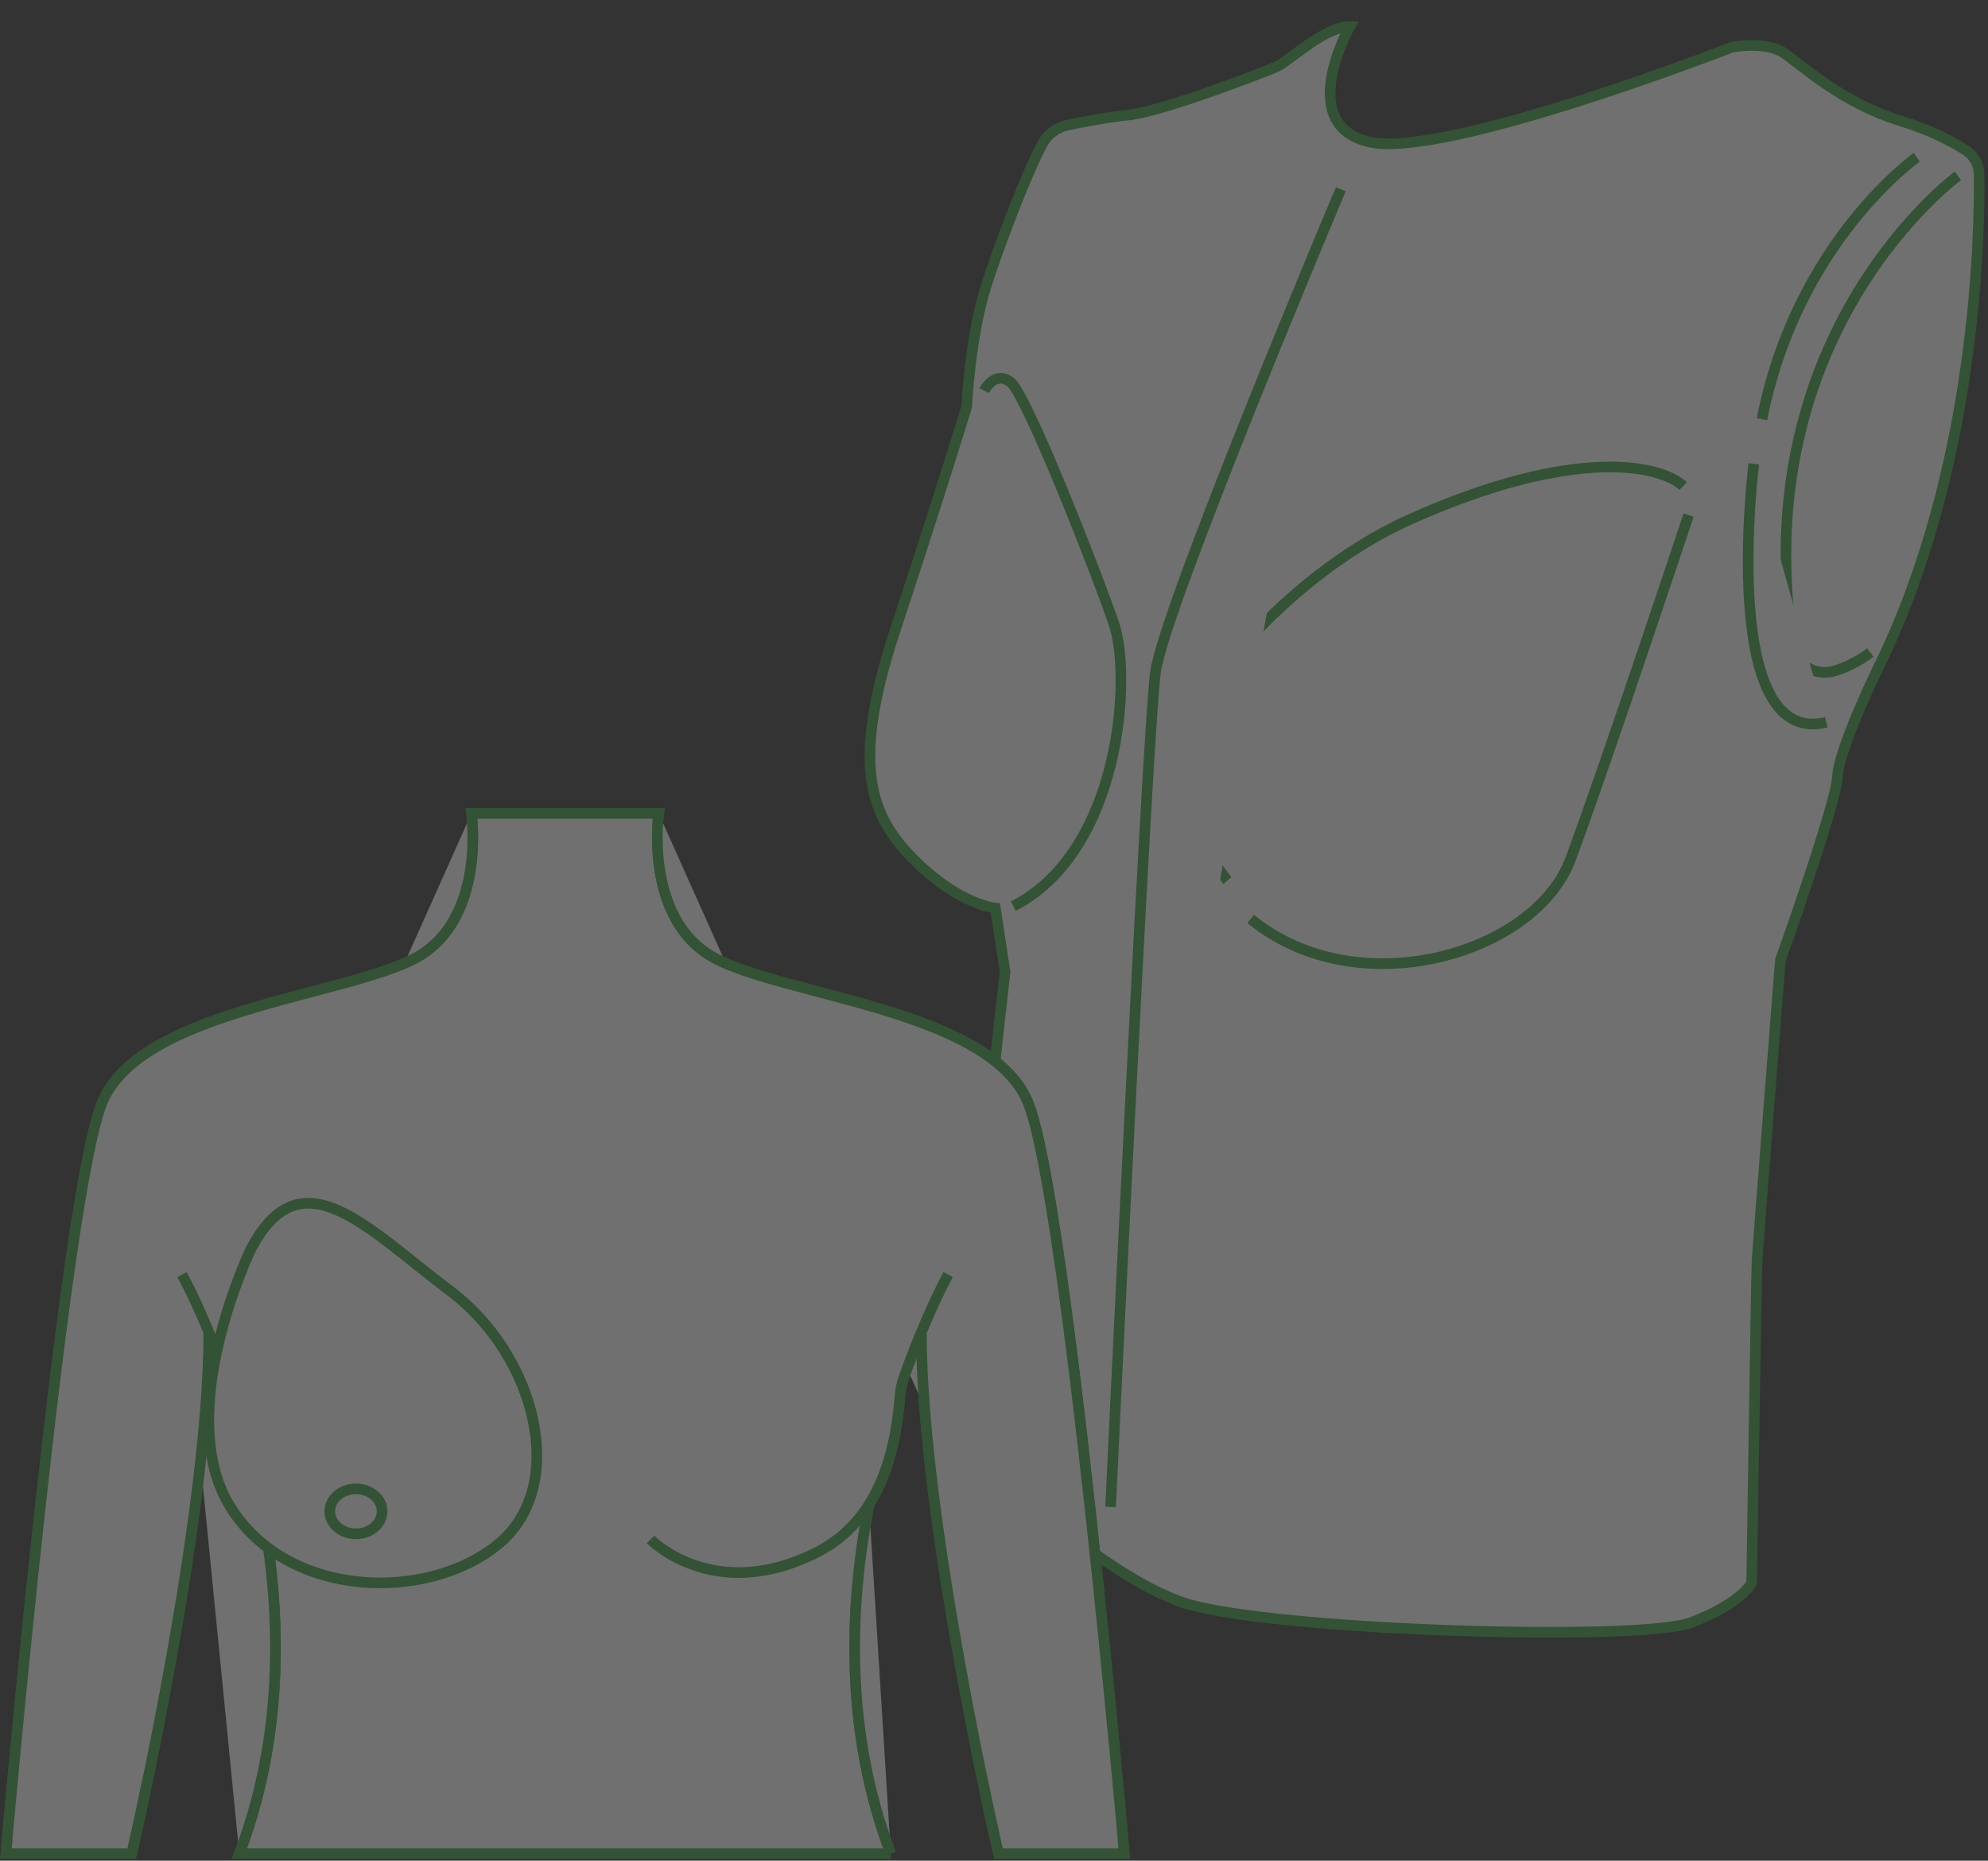 <svg
  width="374"
  height="350"
  viewBox="0 0 374 350"
  fill="none"
  xmlns="http://www.w3.org/2000/svg"
>
  <rect x="0" y="0" width="374" height="350" fill="#333333" stroke="none"/>
  <g opacity="0.3">
    <path
      d="M196.071 27.114C197.044 25.279 198.773 23.979 200.811 23.544C203.835 22.908 208.455 22.017 212.276 21.639C218.541 21.039 237.803 13.574 240.125 12.572C242.446 11.569 249.212 4.94 253.933 5.004C253.933 5.004 243.502 23.508 257.67 26.715C271.837 29.921 325.816 8.882 325.816 8.882C325.816 8.882 332.311 7.533 335.943 10.186C339.576 12.839 346.96 19.456 357.353 22.662C363.471 24.549 367.557 26.783 369.869 28.301C371.374 29.294 372.299 30.939 372.328 32.752C372.474 43.958 371.771 88.396 353.213 125.895C353.213 125.895 345.969 140.719 345.682 146.075C345.394 151.431 334.947 180.6 334.947 180.6C334.947 180.6 330.694 234.55 330.556 237.114C330.418 239.678 329.54 297.762 329.54 297.762C329.54 297.762 327.73 301.516 318.222 305.185C308.715 308.854 240.08 306.76 223.328 301.692C206.575 296.624 180.036 270.457 180.036 270.457C180.036 270.457 181.787 255.781 182.776 249.399C183.765 243.017 186.599 208.169 186.805 204.329C187.012 200.489 189.086 182.866 189.086 182.866L187.25 170.822C187.25 170.822 180.569 170.21 172.292 162.05C164.015 153.89 159.783 144.707 168.409 118.544C177.035 92.38 181.868 76.464 181.868 76.464C181.868 76.464 182.476 63.499 185.457 53.982C187.721 46.731 193.03 32.803 196.058 27.126L196.071 27.114Z"
      fill="white"
      stroke="#379C38"
      stroke-width="2"
      stroke-miterlimit="10"
    />
    <path
      d="M185.155 73.485C185.155 73.485 187.18 69.502 190.178 71.943C193.176 74.384 206.161 107.359 209.564 117.359C212.966 127.359 210.839 160.105 190.635 170.458"
      fill="white"
    />
    <path
      d="M185.155 73.485C185.155 73.485 187.18 69.502 190.178 71.943C193.176 74.384 206.161 107.359 209.564 117.359C212.966 127.359 210.839 160.105 190.635 170.458"
      stroke="#379C38"
      stroke-width="2"
      stroke-miterlimit="10"
    />
    <path
      d="M317.678 96.885C317.678 96.885 302.114 143.717 295.464 161.613C288.815 179.51 255.365 189.315 235.297 172.859"
      fill="white"
    />
    <path
      d="M317.678 96.885C317.678 96.885 302.114 143.717 295.464 161.613C288.815 179.51 255.365 189.315 235.297 172.859"
      stroke="#379C38"
      stroke-width="2"
      stroke-miterlimit="10"
    />
    <path
      d="M230.898 165.63C230.898 165.63 217.408 149.337 223.482 136.502C229.555 123.666 246.641 106.039 265.228 97.715C296.666 83.633 312.665 87.635 316.654 91.434"
      fill="white"
    />
    <path
      d="M230.898 165.63C230.898 165.63 217.408 149.337 223.482 136.502C229.555 123.666 246.641 106.039 265.228 97.715C296.666 83.633 312.665 87.635 316.654 91.434"
      stroke="#379C38"
      stroke-width="2"
      stroke-miterlimit="10"
    />
    <path
      d="M368.345 33.066C368.345 33.066 328.22 62.413 337.326 121.629C337.862 125.091 341.598 127.217 344.969 126.246C346.977 125.669 349.339 124.618 351.871 122.753"
      fill="white"
    />
    <path
      d="M368.345 33.066C368.345 33.066 328.22 62.413 337.326 121.629C337.862 125.091 341.598 127.217 344.969 126.246C346.977 125.669 349.339 124.618 351.871 122.753"
      stroke="#379C38"
      stroke-width="2"
      stroke-miterlimit="10"
    />
    <path
      d="M360.602 29.573C360.602 29.573 338.023 45.473 331.478 78.855Z"
      fill="white"
    />
    <path
      d="M360.602 29.573C360.602 29.573 338.023 45.473 331.478 78.855"
      stroke="#379C38"
      stroke-width="2"
      stroke-miterlimit="10"
    />
    <path
      d="M329.937 87.259C329.937 87.259 323.221 140.811 343.589 135.876Z"
      fill="white"
    />
    <path
      d="M329.937 87.259C329.937 87.259 323.221 140.811 343.589 135.876"
      stroke="#379C38"
      stroke-width="2"
      stroke-miterlimit="10"
    />
    <path
      d="M252.239 35.606C252.239 35.606 218.958 114.395 217.37 126.496C215.783 138.597 208.935 283.462 208.935 283.462"
      fill="white"
    />
    <path
      d="M252.239 35.606C252.239 35.606 218.958 114.395 217.37 126.496C215.783 138.597 208.935 283.462 208.935 283.462"
      stroke="#379C38"
      stroke-width="2"
      stroke-miterlimit="10"
    />
    <path
      d="M167.593 348.7C158.899 325.776 159.732 302.306 163.488 283.055L163.354 283.209C167.233 277.19 168.745 269.72 169.311 262.652C169.404 261.438 169.651 260.234 170.062 259.081C171.153 256.005 172.233 253.227 173.231 250.809L173.334 250.85C173.417 286.378 187.832 348.7 187.832 348.7H211.528C211.528 348.7 200.621 224.643 193.357 207.286C186.093 189.928 147.591 187.407 134.338 180.143C121.086 172.879 123.926 153 123.926 153H88.696C88.696 153 91.535 172.879 78.283 180.143C65.031 187.407 26.518 189.928 19.264 207.286C12.011 224.643 1.094 348.7 1.094 348.7H24.79C24.79 348.7 39.205 286.378 39.287 250.85L39.39 250.809C47.21 269.71 59.711 309.972 45.029 348.7H167.603H167.593Z"
      fill="white"
      stroke="#379C38"
      stroke-width="2"
      stroke-miterlimit="10"
    />
    <path
      d="M163.488 283.055C159.732 302.306 158.899 325.775 167.593 348.7Z"
      fill="white"
    />
    <path
      d="M163.488 283.055C159.732 302.306 158.899 325.775 167.593 348.7"
      stroke="#379C38"
      stroke-width="2"
      stroke-miterlimit="10"
    />
    <path
      d="M88.696 153C88.696 153 91.535 172.879 78.283 180.143C65.031 187.407 26.518 189.928 19.264 207.286C12.011 224.643 1.094 348.7 1.094 348.7"
      fill="white"
    />
    <path
      d="M88.696 153C88.696 153 91.535 172.879 78.283 180.143C65.031 187.407 26.518 189.928 19.264 207.286C12.011 224.643 1.094 348.7 1.094 348.7"
      stroke="#379C38"
      stroke-width="2"
      stroke-miterlimit="10"
    />
    <path
      d="M34.246 239.758C34.246 239.758 65.134 295.669 45.019 348.699Z"
      fill="white"
    />
    <path
      d="M34.246 239.758C34.246 239.758 65.134 295.669 45.019 348.699"
      stroke="#379C38"
      stroke-width="2"
      stroke-miterlimit="10"
    />
    <path
      d="M24.789 348.701C24.789 348.701 39.204 286.379 39.286 250.851Z"
      fill="white"
    />
    <path
      d="M24.789 348.701C24.789 348.701 39.204 286.379 39.286 250.851"
      stroke="#379C38"
      stroke-width="2"
      stroke-miterlimit="10"
    />
    <path
      d="M123.916 153C123.916 153 121.076 172.879 134.328 180.143C147.581 187.407 186.093 189.928 193.347 207.286C200.611 224.643 211.518 348.7 211.518 348.7"
      fill="white"
    />
    <path
      d="M123.916 153C123.916 153 121.076 172.879 134.328 180.143C147.581 187.407 186.093 189.928 193.347 207.286C200.611 224.643 211.518 348.7 211.518 348.7"
      stroke="#379C38"
      stroke-width="2"
      stroke-miterlimit="10"
    />
    <path
      d="M187.833 348.701C187.833 348.701 173.418 286.379 173.336 250.851Z"
      fill="white"
    />
    <path
      d="M187.833 348.701C187.833 348.701 173.418 286.379 173.336 250.851"
      stroke="#379C38"
      stroke-width="2"
      stroke-miterlimit="10"
    />
    <path
      d="M122.375 289.568C122.375 289.568 134.187 301.74 153.5 292.089C165.085 286.296 168.409 273.959 169.314 262.651C169.407 261.437 169.654 260.233 170.065 259.081C174.294 247.135 178.369 239.758 178.369 239.758"
      fill="white"
    />
    <path
      d="M122.375 289.568C122.375 289.568 134.187 301.74 153.5 292.089C165.085 286.296 168.409 273.959 169.314 262.651C169.407 261.437 169.654 260.233 170.065 259.081C174.294 247.135 178.369 239.758 178.369 239.758"
      stroke="#379C38"
      stroke-width="2"
      stroke-miterlimit="10"
    />
    <path
      d="M47.136 235.087C47.136 235.087 32.463 265.666 43.226 283.281C53.988 300.896 80.647 301.38 93.859 290.37C107.07 279.361 100.711 254.903 84.804 242.917C68.897 230.93 56.602 216.854 47.136 235.087Z"
      fill="white"
      stroke="#379C38"
      stroke-width="2"
      stroke-miterlimit="10"
    />
    <path
      d="M66.965 288.519C69.681 288.519 71.883 286.626 71.883 284.29C71.883 281.955 69.681 280.062 66.965 280.062C64.249 280.062 62.047 281.955 62.047 284.29C62.047 286.626 64.249 288.519 66.965 288.519Z"
      fill="white"
      stroke="#379C38"
      stroke-width="2"
      stroke-miterlimit="10"
    />
  </g>
</svg>
